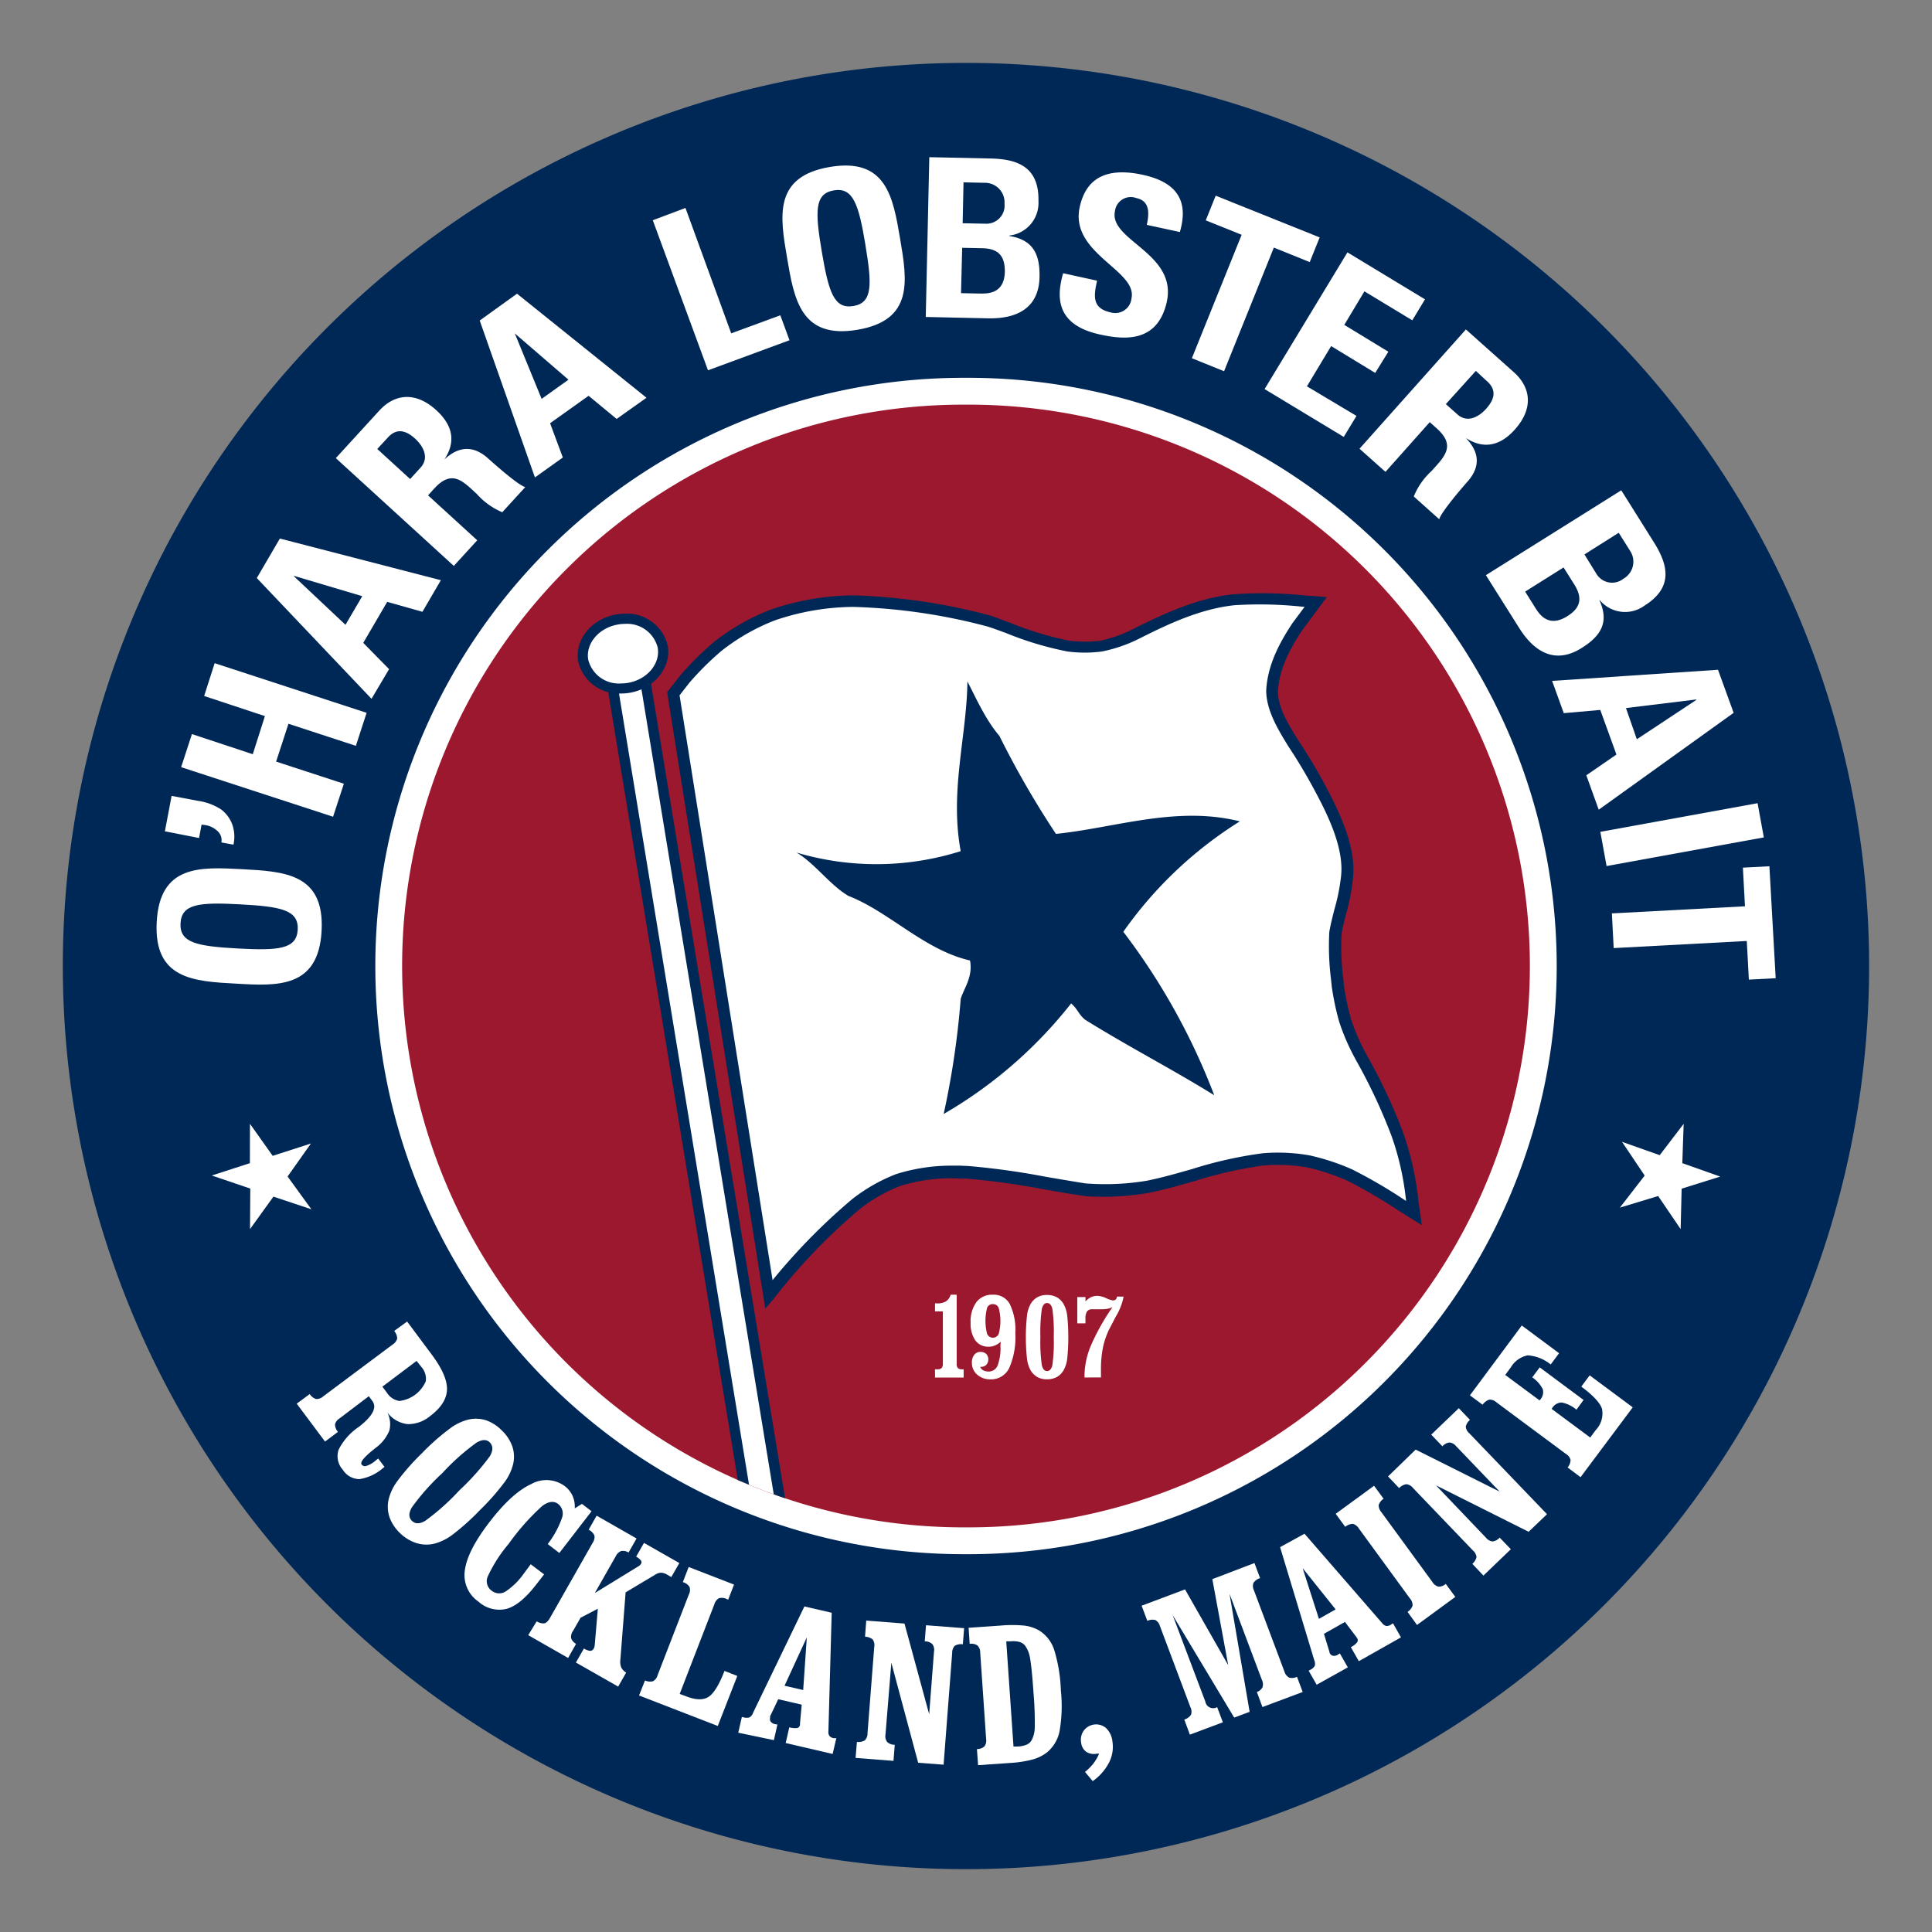 <svg id="Logo" xmlns="http://www.w3.org/2000/svg" xmlns:xlink="http://www.w3.org/1999/xlink" viewBox="0 0 288 288"><rect x="0" y="0" width="288" height="288" fill="#808080" stroke="none"/><defs><style>.cls-1{fill:none;}.cls-2{fill:#002856;}.cls-3{fill:#9c182f;}.cls-4{fill:#fff;}.cls-5{clip-path:url(#clip-path);}</style><clipPath id="clip-path"><path class="cls-1" d="M144,60.32h-.75A83.68,83.68,0,0,0,144,227.68h.75A83.68,83.68,0,0,0,144,60.32Z"/></clipPath></defs><title>Artboard 1</title><path class="cls-2" d="M142.83,9.38A134.63,134.63,0,1,0,278.62,142.82,134.64,134.64,0,0,0,142.83,9.38Z"/><path class="cls-3" d="M144.75,229.68a85.68,85.68,0,1,0-86.43-84.93,85.68,85.68,0,0,0,86.43,84.93"/><path class="cls-4" d="M144,231.68a87.68,87.68,0,0,1-.74-175.36H144a87.68,87.68,0,0,1,.75,175.36Zm0-171.36h-.75A83.68,83.68,0,0,0,144,227.68h.75A83.68,83.68,0,0,0,144,60.32Z"/><g class="cls-5"><path class="cls-4" d="M144.34,174.72c5.8.4,11.56,1.73,17.32,2.56a38.21,38.21,0,0,0,9.49-.46c5.76-1.18,11.36-3.49,17.21-4.09a27.39,27.39,0,0,1,6.71.31,33.73,33.73,0,0,1,6.14,2,101.43,101.43,0,0,1,9.52,5.65c-.56-3.89-1-8.05-2.47-11.71a82.07,82.07,0,0,0-5.42-11.55,33.75,33.75,0,0,1-2.38-5.48,40.8,40.8,0,0,1-1.08-5.09,44.43,44.43,0,0,1-.34-8c.5-2.79,1.53-5.59,1.71-8.4.41-4.17-1.84-9-3.75-12.6a78.25,78.25,0,0,0-4.13-7c-1.43-2.32-3.26-5.17-3.29-8,.17-3.54,1.85-6.67,3.76-9.57l2.76-3.69c-4.07-.29-8.09-.74-12.16-.3-5.06.55-9.82,2.72-14.34,5a20.63,20.63,0,0,1-5.46,2,19.07,19.07,0,0,1-4.95,0c-4-.67-8-2.42-11.83-3.77-6.67-1.6-13.31-2.92-20.21-2.93a37.8,37.8,0,0,0-11.91,2,32.15,32.15,0,0,0-8.2,4.64,46.46,46.46,0,0,0-4.93,4.89l-1.73,2.25L114.88,193a88.69,88.69,0,0,1,12.65-13.54,24.11,24.11,0,0,1,6.35-3.62,26.69,26.69,0,0,1,8-1.2h1.23l1.28.07"/><path class="cls-2" d="M114.08,195.07,99.45,103.18l2-2.55a46.61,46.61,0,0,1,5.06-5,32.77,32.77,0,0,1,8.44-4.78,38.86,38.86,0,0,1,12.21-2.1,88.46,88.46,0,0,1,20.43,3c1.05.36,2,.72,3,1.09a47.46,47.46,0,0,0,8.79,2.66,18.41,18.41,0,0,0,4.69,0,20.27,20.27,0,0,0,5.19-1.91c4.51-2.24,9.37-4.48,14.63-5a60.68,60.68,0,0,1,10.48.16l1.83.13,1.59.12-3.71,5c-1.66,2.54-3.42,5.64-3.58,9.09,0,2.42,1.65,5.07,3,7.2l.19.31a76.06,76.06,0,0,1,4.16,7.05c2,3.79,4.28,8.71,3.85,13.09a29.74,29.74,0,0,1-1,5.34c-.26,1-.53,2.09-.71,3.12a37.13,37.13,0,0,0,.26,6.77l.09,1a41.93,41.93,0,0,0,1.05,4.95,31.34,31.34,0,0,0,2.16,5l.16.31a82.26,82.26,0,0,1,5.47,11.66,44.57,44.57,0,0,1,2.29,10.36l.48,3.38-1.6-1-2-1.25a74.81,74.81,0,0,0-7.46-4.35,32.12,32.12,0,0,0-6-2,26.29,26.29,0,0,0-6.46-.3,60.53,60.53,0,0,0-10.2,2.29c-2.25.64-4.57,1.31-6.9,1.78a38.88,38.88,0,0,1-6.7.6h0c-1,0-2,0-3-.12-2.07-.3-4.12-.65-6.09-1a111.28,111.28,0,0,0-11.22-1.56l-2.46-.08a25.49,25.49,0,0,0-7.68,1.16,23.33,23.33,0,0,0-6.07,3.48,88.5,88.5,0,0,0-12.76,13.31ZM101.3,103.65l13.87,87.18A90.68,90.68,0,0,1,127,178.78a25.44,25.44,0,0,1,6.59-3.76,27.47,27.47,0,0,1,8.25-1.26l1.26,0,1.31.06a112.46,112.46,0,0,1,11.42,1.59c2,.34,4,.69,6,1,.92.07,1.89.11,2.84.11h0A37,37,0,0,0,171,176c2.23-.45,4.52-1.11,6.74-1.74a61.06,61.06,0,0,1,10.53-2.35,27.2,27.2,0,0,1,6.94.32,33.48,33.48,0,0,1,6.35,2.09,74.64,74.64,0,0,1,7.67,4.46l.37.24a41.43,41.43,0,0,0-2.15-9.64,82.07,82.07,0,0,0-5.38-11.46l-.17-.33a31.93,31.93,0,0,1-2.28-5.31,40.47,40.47,0,0,1-1.1-5.23l-.1-1a39.63,39.63,0,0,1-.26-7.16c.21-1.18.49-2.27.76-3.33a29.39,29.39,0,0,0,1-5.06c.39-3.93-1.75-8.55-3.66-12.13a79.68,79.68,0,0,0-4.08-6.92l-.21-.33c-1.42-2.32-3.19-5.19-3.22-8.15.19-3.92,2.08-7.29,3.9-10.06l1.83-2.46-.24,0A60.11,60.11,0,0,0,184,90.22c-5,.54-9.67,2.71-14,4.89a22,22,0,0,1-5.7,2,19.34,19.34,0,0,1-5.21,0,49.19,49.19,0,0,1-9.14-2.75c-1-.36-1.92-.72-2.87-1a86.92,86.92,0,0,0-19.92-2.89,36.84,36.84,0,0,0-11.63,2A30.76,30.76,0,0,0,107.58,97a43.64,43.64,0,0,0-4.81,4.77Z"/><path class="cls-2" d="M157.39,124.31c8.82-.9,18-4.24,27.43-1.87a60.22,60.22,0,0,0-17.37,16.46A97.27,97.27,0,0,1,181,163.26c-6.47-4-12.78-7.23-19.24-11.25-1-.81-1.12-1.63-2.09-2.43a66.52,66.52,0,0,1-19,16.48,125.33,125.33,0,0,0,2.54-17.16c.51-1.63,1.84-3.28,1.39-5.72-6.83-1.57-12-7.24-18.13-9.63-2.75-1.61-5-4.85-7.73-6.46a41.73,41.73,0,0,0,24.47-.21c-1.66-9,.91-17.14,1-25.3,1.27,2.44,2.69,5.69,4.77,8.12a135.27,135.27,0,0,0,8.43,14.61"/><rect class="cls-4" x="103.25" y="101.28" width="4.95" height="146.9" transform="matrix(0.99, -0.16, 0.16, 0.99, -26.92, 19.45)"/><path class="cls-2" d="M114.56,248.49,90.48,102,96.89,101,121,247.44Zm-22.3-145.2,23.57,143.43,3.36-.55L95.62,102.74Z"/><path class="cls-4" d="M86.94,98.46c.5,2.82,3.55,4.63,6.82,4.06s5.53-3.32,5-6.14-3.55-4.63-6.82-4S86.45,95.65,86.94,98.46Z"/><path class="cls-2" d="M92.55,103.38h0a6.2,6.2,0,0,1-6.36-4.78c-.56-3.23,2-6.37,5.65-7a7.67,7.67,0,0,1,1.34-.12,6.21,6.21,0,0,1,6.36,4.79c.57,3.22-2,6.37-5.65,7A8.55,8.55,0,0,1,92.55,103.38ZM93.18,93a5.64,5.64,0,0,0-1.08.1c-2.85.5-4.83,2.86-4.41,5.25a4.69,4.69,0,0,0,4.86,3.53h0a6.56,6.56,0,0,0,1.08-.09c2.85-.5,4.83-2.86,4.41-5.26A4.7,4.7,0,0,0,93.18,93Z"/></g><polyline class="cls-4" points="40.65 172.3 46.35 170.46 42.87 175.38 46.42 180.27 40.76 178.38 37.27 183.22 37.31 177.18 31.57 175.23 37.25 173.39 37.26 167.52 40.65 172.3"/><polyline class="cls-4" points="250.78 173.39 256.43 175.39 250.68 177.19 250.53 183.22 247.18 178.29 241.47 180.02 245.17 175.24 241.79 170.21 247.41 172.2 250.98 167.53 250.78 173.39"/><path class="cls-4" d="M140.55,195.49h-1.17v-1.2h.29A2.42,2.42,0,0,0,141,194a1.75,1.75,0,0,0,.71-1h.9v10.3a.92.92,0,0,0,.18.64.83.83,0,0,0,.6.18h.26v1.23h-4.27v-1.23h.39a.79.79,0,0,0,.6-.19.91.91,0,0,0,.18-.63Z"/><path class="cls-4" d="M149.18,200a2.91,2.91,0,0,1-.85.56,2.26,2.26,0,0,1-.94.19,2.34,2.34,0,0,1-2-.94,4.34,4.34,0,0,1-.7-2.62,4.87,4.87,0,0,1,.87-3.1A2.93,2.93,0,0,1,148,193a2.7,2.7,0,0,1,2.53,1.4,8.76,8.76,0,0,1,.82,4.32,11.41,11.41,0,0,1-.91,5.21,3,3,0,0,1-2.78,1.69,2.92,2.92,0,0,1-2-.71,2.29,2.29,0,0,1-.78-1.8,1.75,1.75,0,0,1,.35-1.15,1.1,1.1,0,0,1,.91-.43,1.25,1.25,0,0,1,.88.3,1.23,1.23,0,0,1,0,1.63,1.11,1.11,0,0,1-.82.29h-.08a1,1,0,0,0,.43.51,1.54,1.54,0,0,0,.77.19,1.44,1.44,0,0,0,1.39-.88,7.51,7.51,0,0,0,.42-3Zm-1.17-5.6a.87.87,0,0,0-.86.55,7.73,7.73,0,0,0,0,3.9.94.94,0,0,0,1.72,0,7.37,7.37,0,0,0,0-3.88A.87.87,0,0,0,148,194.41Z"/><path class="cls-4" d="M156.08,205.61a2.91,2.91,0,0,1-1.45-.34,2.86,2.86,0,0,1-1-1,4.69,4.69,0,0,1-.54-1.76,29.92,29.92,0,0,1,0-6.37,4.75,4.75,0,0,1,.54-1.76,2.81,2.81,0,0,1,1-1,2.91,2.91,0,0,1,1.45-.34,3,3,0,0,1,1.46.34,2.74,2.74,0,0,1,1,1,4.68,4.68,0,0,1,.55,1.75,32,32,0,0,1,0,6.39,4.62,4.62,0,0,1-.55,1.75,2.72,2.72,0,0,1-1,1A3,3,0,0,1,156.08,205.61Zm0-1.23c.38,0,.64-.28.79-.85a24.22,24.22,0,0,0,.21-4.2,24.73,24.73,0,0,0-.21-4.24c-.15-.57-.41-.85-.79-.85s-.64.3-.78.91a24.67,24.67,0,0,0-.21,4.18,24.16,24.16,0,0,0,.21,4.14C155.44,204.08,155.7,204.38,156.08,204.38Z"/><path class="cls-4" d="M161.67,205.34a1.94,1.94,0,0,0,0-.22,2,2,0,0,1,0-.22,11.73,11.73,0,0,1,1-4.43,33,33,0,0,1,3.17-5.62,2.51,2.51,0,0,1-.7.24,5.12,5.12,0,0,1-.93.08l-.76,0-.6,0a.93.93,0,0,0-.81.32,2,2,0,0,0-.23,1.15v.63h-1.22v-3.92h1.22V194a2.81,2.81,0,0,1,.83-.63,2.14,2.14,0,0,1,.89-.2,3.42,3.42,0,0,1,1.35.34,3.72,3.72,0,0,0,1,.34.65.65,0,0,0,.45-.14.58.58,0,0,0,.15-.43h1v.07a9,9,0,0,1-1.16,2.93c-.42.8-.74,1.44-1,1.92a12,12,0,0,0-.91,2.69,16.1,16.1,0,0,0-.29,3.18c0,.15,0,.31,0,.48s0,.43,0,.78Z"/><path class="cls-4" d="M50.63,211.43a1.47,1.47,0,0,0-.69.9,1.76,1.76,0,0,0,.44,1.12l-1.93,1.44-4.22-5.65,1.94-1.43a1.77,1.77,0,0,0,.95.74,1.5,1.5,0,0,0,1.07-.4l10.32-7.71a1.55,1.55,0,0,0,.7-.91,1.85,1.85,0,0,0-.45-1.13L60.69,197l3.68,4.94c1.55,2.08,2.31,3.82,2.26,5.22s-.89,2.71-2.51,3.93a5.1,5.1,0,0,1-3.38,1.2,4.42,4.42,0,0,1-3-1.73,3.86,3.86,0,0,1,.3,2.69,6,6,0,0,1-2,2.55l-.72.58c-1.18,1-1.65,1.62-1.41,1.94a.62.62,0,0,0,.72.19,3.71,3.71,0,0,0,1.25-.69l.24-.2.26-.2.94,1.25-.25.19a6.92,6.92,0,0,1-3.5,1.63,2.93,2.93,0,0,1-2.46-1.39,3,3,0,0,1-.63-3,8.9,8.9,0,0,1,3-3.39l.09-.07q3-2.35,1.94-3.79l-.53-.72Zm11.47-8.56L57,206.71l.66.87a2.66,2.66,0,0,0,1.88,1.26,4.91,4.91,0,0,0,3.93-2.93,2.66,2.66,0,0,0-.67-2.16Z"/><path class="cls-4" d="M59.6,228.51a6.16,6.16,0,0,1-1.54-2.35,5,5,0,0,1-.14-2.61,7.78,7.78,0,0,1,1.39-2.87,34.31,34.31,0,0,1,3.59-4.05A33.66,33.66,0,0,1,67,213a7.7,7.7,0,0,1,2.88-1.4,5,5,0,0,1,2.61.13,6.16,6.16,0,0,1,2.35,1.54,6.06,6.06,0,0,1,1.53,2.34,4.88,4.88,0,0,1,.13,2.61,7.6,7.6,0,0,1-1.39,2.86,35.42,35.42,0,0,1-3.61,4.07,35.32,35.32,0,0,1-4,3.59,7.79,7.79,0,0,1-2.86,1.4,5.09,5.09,0,0,1-2.61-.13A6.3,6.3,0,0,1,59.6,228.51Zm1.8-1.81c.49.49,1.14.5,2,0a34.35,34.35,0,0,0,5.09-4.55,35.52,35.52,0,0,0,4.55-5.1c.47-.83.47-1.49,0-2s-1.15-.5-2,0a33.58,33.58,0,0,0-5.11,4.55,33.78,33.78,0,0,0-4.54,5.11C60.9,225.56,60.91,226.22,61.4,226.7Z"/><path class="cls-4" d="M79.11,233.18l2,1.51-1.19,1.53c-1.54,2-3,3.2-4.37,3.6a4.64,4.64,0,0,1-4.24-1.08,4.79,4.79,0,0,1-2-4.75q.41-2.9,3.72-7.18t6.14-5.57a4.6,4.6,0,0,1,5.08.34A3.84,3.84,0,0,1,85.36,223a4.08,4.08,0,0,1,.32,1.85l1.07-.67,1.43,1.1-4.8,6.22-1.73-1.33a13.89,13.89,0,0,0,2.12-3.89,1.83,1.83,0,0,0-.56-2.08c-.65-.5-1.46-.4-2.4.31a35.2,35.2,0,0,0-5,5.65A21.31,21.31,0,0,0,72.71,235a1.74,1.74,0,0,0,.55,2.1,1.8,1.8,0,0,0,2.08.16,10.26,10.26,0,0,0,2.79-2.76l.58-.77Z"/><path class="cls-4" d="M94.89,229.34l-1.19,2.09a1.57,1.57,0,0,0-1.1-.22,1.51,1.51,0,0,0-.8.76l-3.13,5.5,6.52-4a1,1,0,0,0,.19-.14.87.87,0,0,0,.17-.21.44.44,0,0,0,0-.49,2.55,2.55,0,0,0-.72-.59L96,230l5.27,3-1.2,2.09-.55-.32a2.07,2.07,0,0,0-.94-.33,1.71,1.71,0,0,0-.86.26l-4.46,2.67-.78,10a2.43,2.43,0,0,0,.13,1.2,1.93,1.93,0,0,0,.73.76l-1.19,2.09-6.3-3.59,1.19-2.09a2.24,2.24,0,0,0,.94.35.6.6,0,0,0,.53-.35,1.45,1.45,0,0,0,.1-.25,1.34,1.34,0,0,0,.05-.3l.46-5.38-2.57,1.34-1.15,2a1.47,1.47,0,0,0-.26,1.07,1.62,1.62,0,0,0,.73.83l-1.18,2.1-5.95-3.4L80,241.69a1.88,1.88,0,0,0,1.16.3c.28-.07.55-.34.82-.8L88.34,230a1.54,1.54,0,0,0,.27-1.11,1.87,1.87,0,0,0-.86-.86l1.19-2.09Z"/><path class="cls-4" d="M102.68,237.7a1.49,1.49,0,0,0,.11-1.14,1.78,1.78,0,0,0-1-.72l.87-2.25,6.76,2.62-.87,2.25-.19-.08a1.72,1.72,0,0,0-1.19-.14,1.56,1.56,0,0,0-.69.93l-5.16,13.34,1,.37c1.42.55,2.52.57,3.3.07s1.58-1.8,2.38-3.87l1.91.75L107,257.29l-11.74-4.55.89-2.24a1.75,1.75,0,0,0,1.19.12,1.44,1.44,0,0,0,.69-.91Z"/><path class="cls-4" d="M110.05,258.29l.54-2.35.25.06a1.55,1.55,0,0,0,.91,0,1.31,1.31,0,0,0,.5-.66l7.66-15.87,4.07.94-.49,17.69a1,1,0,0,0,.16.68,1.1,1.1,0,0,0,.64.33l.18,0,.2,0-.55,2.35-7-1.63.54-2.34a3.18,3.18,0,0,0,1.17.11.59.59,0,0,0,.43-.49s0-.07,0-.13a.9.9,0,0,1,0-.13l.25-2.74-3.5-.81-1.21,2.54,0,.09,0,.14a.64.64,0,0,0,.11.59,1,1,0,0,0,.61.35l.24.05h.13l-.53,2.34Zm6.9-7,2.78.64.54-7.85Z"/><path class="cls-4" d="M132,258.56a1.46,1.46,0,0,0,.25,1.12,1.63,1.63,0,0,0,1.13.41l-.19,2.4-5.65-.44.2-2.39a1.88,1.88,0,0,0,1.18-.23,1.46,1.46,0,0,0,.4-1.07l1-12.85a1.46,1.46,0,0,0-.23-1.12,1.86,1.86,0,0,0-1.14-.41l.18-2.4,5.7.44,3.68,13.52.72-9.34a1.45,1.45,0,0,0-.25-1.12,1.63,1.63,0,0,0-1.13-.41l.19-2.4,5.68.44-.19,2.4a1.89,1.89,0,0,0-1.2.22,1.51,1.51,0,0,0-.39,1.07l-1.28,16.66-3.79-.29-4-14.91Z"/><path class="cls-4" d="M150.6,262.8l-4.8.33-.17-2.4a1.64,1.64,0,0,0,1.12-.4,1.47,1.47,0,0,0,.25-1.11l-.88-12.86a1.48,1.48,0,0,0-.41-1.07,1.6,1.6,0,0,0-1.16-.24l-.16-2.4,4.67-.32a18.93,18.93,0,0,1,3.67,0,5.83,5.83,0,0,1,2.2.74,5.35,5.35,0,0,1,2.21,2.85,23.14,23.14,0,0,1,1,6.06,22,22,0,0,1-.2,6.12,5.49,5.49,0,0,1-1.86,3.12,6.13,6.13,0,0,1-2.14,1.06A16.87,16.87,0,0,1,150.6,262.8ZM150,244.67l1.08,15.68.63,0a3.91,3.91,0,0,0,1.34-.28,1.61,1.61,0,0,0,.74-.67,4.22,4.22,0,0,0,.46-1.9,51,51,0,0,0-.19-5.19c-.18-2.62-.36-4.34-.52-5.17a4.3,4.3,0,0,0-.72-1.81,1.58,1.58,0,0,0-.82-.56,3.78,3.78,0,0,0-1.37-.1Z"/><path class="cls-4" d="M163.84,261.41l-.3,0a2.14,2.14,0,0,1-1.6-.26,1.91,1.91,0,0,1-.77-1.34,2.36,2.36,0,0,1,.35-1.78,2.29,2.29,0,0,1,3.3-.48,3.15,3.15,0,0,1,1,2,5.14,5.14,0,0,1-.49,3.18,7.75,7.75,0,0,1-2.44,2.78l-1.15-1.37a8.07,8.07,0,0,0,1.3-1.32A6.47,6.47,0,0,0,163.84,261.41Z"/><path class="cls-4" d="M179.67,253.63a1.19,1.19,0,0,0,1.77.85l.85,2.26-4.92,1.84-.83-2.25a1.83,1.83,0,0,0,1-.71,1.47,1.47,0,0,0-.09-1.14l-4.53-12.06a1.52,1.52,0,0,0-.68-.92,1.81,1.81,0,0,0-1.21.12l-.85-2.26,6.47-2.43,6.44,11.3-2.37-12.83L187,233l.84,2.25a1.79,1.79,0,0,0-1,.73,1.48,1.48,0,0,0,.09,1.11l4.53,12.07a1.56,1.56,0,0,0,.69.91,1.62,1.62,0,0,0,1.19-.11l.85,2.26-6,2.25-.83-2.25a1.49,1.49,0,0,0,.84-.7,1.51,1.51,0,0,0-.09-1.1l-4.83-12.84,3,17.6-2.3.86-9.18-15.29Z"/><path class="cls-4" d="M196.27,251.14l-1.19-2.09.23-.13a1.42,1.42,0,0,0,.68-.6,1.29,1.29,0,0,0-.07-.82l-5.1-16.87,3.64-2,11.6,13.36a1.11,1.11,0,0,0,.58.39,1.07,1.07,0,0,0,.69-.19l.16-.1.16-.11,1.19,2.1-6.28,3.55-1.19-2.09a2.84,2.84,0,0,0,.93-.71.56.56,0,0,0,0-.64.9.9,0,0,0-.07-.11l-.08-.11-1.66-2.19-3.13,1.77.82,2.7a.94.94,0,0,1,0,.09l.07.13a.67.67,0,0,0,.48.36,1.05,1.05,0,0,0,.69-.16l.2-.13a.49.49,0,0,0,.1-.08l1.2,2.09Zm.34-9.82,2.49-1.41-4.92-6.15Z"/><path class="cls-4" d="M204.83,221.48l1.42,1.94a1.74,1.74,0,0,0-.73.94,1.54,1.54,0,0,0,.4,1.06l7.6,10.4a1.5,1.5,0,0,0,.91.7,1.57,1.57,0,0,0,1.09-.41l1.42,1.94-5.71,4.18-1.41-1.95a1.84,1.84,0,0,0,.75-.93,1.5,1.5,0,0,0-.4-1.08l-7.6-10.41a1.54,1.54,0,0,0-.9-.7,1.87,1.87,0,0,0-1.14.44l-1.42-1.94Z"/><path class="cls-4" d="M221.5,229.21a1.47,1.47,0,0,0,1,.57,1.67,1.67,0,0,0,1.05-.57l1.67,1.73-4.09,3.93-1.65-1.75a1.89,1.89,0,0,0,.62-1,1.51,1.51,0,0,0-.54-1l-8.92-9.3a1.45,1.45,0,0,0-1-.57,1.8,1.8,0,0,0-1.07.58l-1.66-1.74,4.12-4,12.53,6.27-6.49-6.77a1.49,1.49,0,0,0-1-.56,1.65,1.65,0,0,0-1.05.57l-1.67-1.74,4.11-3.94,1.67,1.74a1.84,1.84,0,0,0-.63,1,1.46,1.46,0,0,0,.53,1l11.58,12.06-2.74,2.62-13.81-6.92Z"/><path class="cls-4" d="M235.61,220.2l-1.93-1.45a1.77,1.77,0,0,0,.44-1.12,1.46,1.46,0,0,0-.7-.9l-10.34-7.68a1.51,1.51,0,0,0-1.07-.41,1.93,1.93,0,0,0-1,.76L219.12,208l7.73-10.41,5.56,4.13-1.25,1.68a6.06,6.06,0,0,0-3.44-1.36,3.81,3.81,0,0,0-2.51,1.8l-.83,1.12,5.13,3.8.08-.11a1.68,1.68,0,0,0,.39-1.56,4.69,4.69,0,0,0-1.57-1.77l1.11-1.49,6.54,4.86L235,210.14a4.79,4.79,0,0,0-2.2-1.07,1.69,1.69,0,0,0-1.42.83l-.08.12,5.75,4.27.83-1.12a3.58,3.58,0,0,0,.93-3.15q-.42-1.34-3.09-3.32l1.25-1.68,6.42,4.77Z"/><path class="cls-4" d="M35.19,146.63c-6.3-.34-12.29-.66-11.83-9.19s6.45-8.21,12.75-7.87,12.29.66,11.83,9.19S41.42,147,35.19,146.63Zm.64-11.82c-6.1-.33-8.76-.09-8.92,2.82s2.46,3.43,8.56,3.76,8.76.09,8.91-2.82S41.92,135.14,35.83,134.81Z"/><path class="cls-4" d="M30.05,122.92l-.38,2-5.09-1,1-5.28,3.93.74A8.48,8.48,0,0,1,33,120.69a5,5,0,0,1,1.59,2.12,5.46,5.46,0,0,1,.21,3.1L33,125.58a1.8,1.8,0,0,0-.48-1.6,3.43,3.43,0,0,0-2-1Z"/><path class="cls-4" d="M39.49,106.75l-9.06-3L32,98.86l22.65,7.4-1.6,4.92L43,107.89l-1.84,5.64,10.1,3.3-1.61,4.92L27,114.36l1.61-4.93,9.07,3Z"/><path class="cls-4" d="M55.38,104.17l-17.1-18,3.44-5.89,24,6.21-2.75,4.71-5.25-1.48-3.57,6.11L58,99.75ZM43.81,85.84l0,.06,7.69,7.24L54,88.87Z"/><path class="cls-4" d="M71.14,80.54l-3.49,3.82L50.06,68.29l6.47-7.07c2.38-2.61,5.52-2.81,8.51-.07,2.24,2.05,3.09,4.49,1.21,7.33l0,0c.86-.75,3.33-3,6.49-.16,1.12,1,4.5,4,5.56,4.29l-3.43,3.75a10.61,10.61,0,0,1-3.78-2.71c-2.09-1.92-3.69-3.75-6.37-.81l-.91,1Zm-10-9.13,1.55-1.7c1.39-1.52.32-3.29-.8-4.31-1.68-1.54-3-1.38-4.09-.16l-1.56,1.69Z"/><path class="cls-4" d="M79.74,71.17,71.51,47.78l5.56-4,19.3,15.51-4.45,3.16L87.74,59,82,63.09,83.9,68.2Zm-3-21.47,0,0,4,9.76,4-2.86Z"/><path class="cls-4" d="M105.54,55.2,97.31,32.83,102.18,31,109,49.69,116.32,47l1.37,3.72Z"/><path class="cls-4" d="M117.33,38.45c-1.06-6.21-2.06-12.13,6.37-13.56s9.43,4.5,10.48,10.71,2.06,12.14-6.37,13.56S118.37,44.6,117.33,38.45Zm11.67-2c-1-6-1.83-8.56-4.71-8.07s-2.8,3.15-1.78,9.17,1.83,8.55,4.7,8.07S130,42.5,129,36.48Z"/><path class="cls-4" d="M138,47.25l.53-23.82,9.2.2c3.94.09,7.18,1.25,7.07,6.33a4.89,4.89,0,0,1-4.34,5.15v.07c3.66.58,4.57,2.87,4.5,6.14-.14,6-5.6,6.18-7.8,6.13Zm5.26-3.55,2.89.06c1.09,0,3.57.05,3.64-3.28,0-2.11-.75-3.42-3.36-3.48l-3-.06Zm.24-10.42,3.46.07a2.71,2.71,0,0,0,2.78-3,2.91,2.91,0,0,0-2.92-3.1l-3.19-.07Z"/><path class="cls-4" d="M164,49.87c-6.27-1.36-6.67-5.17-5.52-9.14l5.06,1.11c-.49,2.22-.79,4.11,2,4.72a2.43,2.43,0,0,0,3.13-2.09c.91-4.19-9.23-6.67-7.72-13.6.8-3.65,3.24-6.15,9.41-4.81,4.93,1.08,6.92,3.74,5.52,8.53l-4.93-1.07c.38-1.74.47-3.58-1.58-4a2.37,2.37,0,0,0-3.16,1.91c-1,4.42,9.32,6.26,7.72,13.58C172.57,51,167.82,50.71,164,49.87Z"/><path class="cls-4" d="M196.72,35.39l-1.48,3.68-5.35-2.16-7.42,18.43-4.8-1.94L185.09,35l-5.35-2.15,1.48-3.68Z"/><path class="cls-4" d="M188.51,58l12.35-20.38,11.56,7-1.89,3.13-7.14-4.32-3,5,6.57,4L205,55.59l-6.57-4-3.61,6L202.21,62l-1.9,3.13Z"/><path class="cls-4" d="M206.53,70.34l-3.87-3.45,15.86-17.78,7.14,6.37c2.64,2.36,2.88,5.49.18,8.52-2,2.26-4.45,3.14-7.32,1.3l0,0c.76.85,3.09,3.28.24,6.49-1,1.13-3.92,4.55-4.22,5.61l-3.79-3.39a10.51,10.51,0,0,1,2.66-3.81c1.89-2.12,3.7-3.73.72-6.38l-1-.89Zm9-10.1,1.72,1.53c1.54,1.38,3.29.29,4.3-.85,1.52-1.7,1.34-3,.11-4.1L220,55.29Z"/><path class="cls-4" d="M221.5,85.74l20.18-12.65,4.89,7.79c2.09,3.34,2.9,6.68-1.4,9.38a4.91,4.91,0,0,1-6.69-.79l-.06,0c1.54,3.37.12,5.39-2.65,7.13-5.11,3.21-8.24-1.27-9.4-3.13Zm5.85,2.45,1.53,2.44c.59.93,1.93,3,4.75,1.23,1.79-1.12,2.44-2.5,1.06-4.71l-1.61-2.56Zm8.84-5.54L238,85.58a2.72,2.72,0,0,0,4,.69,2.92,2.92,0,0,0,1-4.15l-1.7-2.7Z"/><path class="cls-4" d="M231.37,101.5l24.73-1.66,2.33,6.42L238.32,120.7l-1.85-5.13,4.49-3.09-2.41-6.65-5.44.48Zm21.49,2.84,0-.07-10.48,1.28L244,110.2Z"/><path class="cls-4" d="M238.56,124,262,119.73l.93,5.1-23.44,4.27Z"/><path class="cls-4" d="M264.7,145.82l-4,.21-.31-5.76-19.84,1.06-.27-5.17,19.84-1.06-.31-5.76,3.95-.21Z"/></svg>
